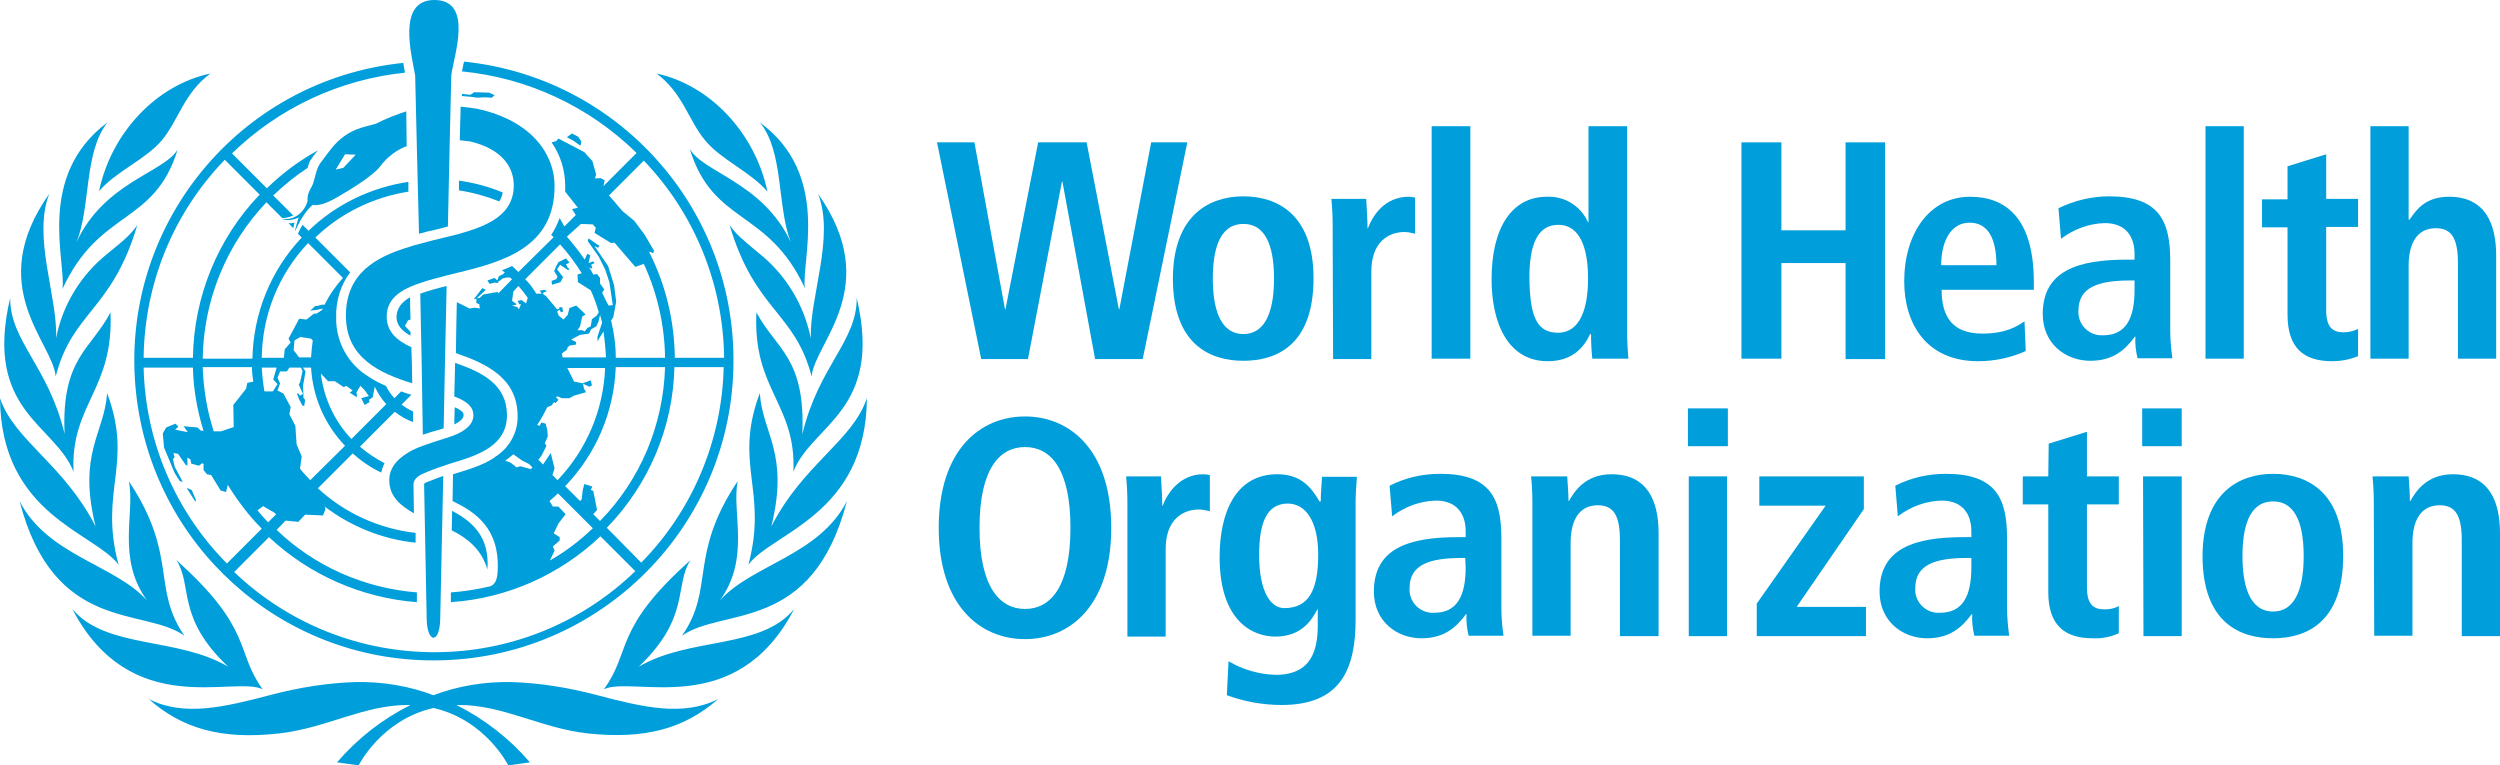 <?xml version="1.0" encoding="UTF-8"?>
<!-- Generator: Adobe Illustrator 22.1.0, SVG Export Plug-In . SVG Version: 6.00 Build 0)  -->
<svg version="1.1" id="Layer_1" xmlns="http://www.w3.org/2000/svg" xmlns:xlink="http://www.w3.org/1999/xlink" x="0px" y="0px" viewBox="0 0 588.3 180.1" style="enable-background:new 0 0 588.3 180.1;" xml:space="preserve">
<style type="text/css">
	.st0{fill:#009edb;}
</style>
<title>Asset 3</title>
<g id="Layer_2_1_">
	<g id="Layer_1-2">
		<path class="st0" d="M250,42.7h-0.1l-8,41.8h-11l-10.4-51h8.8l7.2,39.3h0.1l7.7-39.3h11.4l7.6,39.3h0.1l7.5-39.3h8.5l-10.5,51    h-11.2L250,42.7z"/>
		<path class="st0" d="M292.6,46.2c7.7,0,16.5,4,16.5,19.3c0,15.8-8.8,19.4-16.5,19.4s-16.6-3.7-16.6-19.4    C276.1,50.2,285,46.2,292.6,46.2z M292.6,78.6c5.8,0,7.2-6.7,7.2-13s-1.3-12.9-7.2-12.9s-7.2,6.6-7.2,12.9S286.8,78.6,292.6,78.6z    "/>
		<path class="st0" d="M313.6,53c0-2.1-0.1-4.1-0.3-6.2h8.2c0.1,2.3,0.3,4.6,0.3,6.9h0.1c1.1-2.9,3.9-7.4,9.6-7.4    c0.5,0,1,0.1,1.5,0.2v8.5c-0.8-0.2-1.7-0.4-2.5-0.4c-3.7,0-7.8,2.3-7.8,9.3v20.6h-9L313.6,53z"/>
		<path class="st0" d="M336.9,29.7h9.1v54.7h-9.1V29.7z"/>
		<path class="st0" d="M382.9,29.7V78c0,2.1,0.1,4.3,0.3,6.4h-8.5c-0.2-1.9-0.3-3.9-0.3-5.8h-0.2c-1.5,3.2-4.2,6.4-10,6.4    c-9.3,0-13.2-8.9-13.2-19.3c0-12.3,4.9-19.4,13-19.4c4.2-0.2,8,2.2,9.7,6h0.1V29.7H382.9z M366.6,78.3c5.3,0,7.1-5.8,7.1-12.8    c0-7.3-2-12.6-7-12.6s-6.8,4.9-6.8,12.4C360,74,361.4,78.3,366.6,78.3z"/>
		<path class="st0" d="M409.8,33.5h9.4v20.7h15.1V33.5h9.3v51h-9.3V61.9h-15.1v22.5h-9.4V33.5z"/>
		<path class="st0" d="M476.7,82.6c-3.5,1.6-7.4,2.4-11.2,2.4c-12.1,0-17.4-8.7-17.4-18.8c0-11.2,5.9-19.9,15.5-19.9    c8.1,0,15,4.7,15,20.1v1.8h-21.7c0,6.4,2.6,10.3,9.6,10.3c5.5,0,8.2-1.7,9.9-2.9L476.7,82.6z M469.8,62.4c0-6.6-2.2-10-6.3-10    c-4.8,0-6.7,5-6.7,10H469.8z"/>
		<path class="st0" d="M484.4,49c3.7-1.8,7.8-2.8,11.9-2.8c11.7,0,14.4,5.7,14.4,15.1v16.4c0,2.2,0.2,4.4,0.5,6.6H503    c-0.4-1.7-0.6-3.4-0.5-5.1h-0.1c-2.3,3.1-5.1,5.7-10.5,5.7c-5.8,0-11.2-4-11.2-11c0-10.2,8.3-12.8,19.8-12.8h1.8v-1.4    c0-3.7-1.8-7.2-7-7.2c-3.7,0.1-7.3,1.4-10.3,3.7L484.4,49z M502.2,66h-0.8c-7.7,0-12.3,1.6-12.3,7.1c-0.2,3,2.1,5.6,5.1,5.8    c0.2,0,0.5,0,0.7,0c5.4,0,7.4-4,7.4-10.7V66z"/>
		<path class="st0" d="M519,29.7h9v54.7h-9V29.7z"/>
		<path class="st0" d="M538.4,39.1l9-2.8v10.5h7.5v6.6h-7.5V73c0,4,1.5,5.2,4.1,5.2c1.2,0,2.4-0.3,3.4-0.8v6.4    c-1.9,0.8-4,1.2-6.1,1.2c-6.7,0-10.5-3.1-10.5-11V53.5h-6v-6.6h6V39.1z"/>
		<path class="st0" d="M557.8,29.7h9v22h0.2c1.6-2.3,3.7-5.4,9.3-5.4c8.5,0,11.1,6.3,11.1,13.9v24.2h-9V61.9c0-5.8-1.5-8.2-5.2-8.2    c-4.7,0-6.4,4-6.4,8.8v21.9h-9L557.8,29.7z"/>
		<path class="st0" d="M241.2,98c10.6,0,20.3,7.9,20.3,26.2s-9.7,26.2-20.3,26.2s-20.3-7.9-20.3-26.2S230.6,98,241.2,98z     M241.2,143.3c5.9,0,10.7-5,10.7-19.1s-4.8-19-10.7-19s-10.7,5-10.7,19S235.3,143.3,241.2,143.3L241.2,143.3z"/>
		<path class="st0" d="M265.3,118.3c0-2.1-0.1-4.1-0.3-6.2h8.2c0.1,2.3,0.3,4.6,0.3,6.9h0.1c1.1-2.9,4-7.4,9.6-7.4    c0.5,0,1,0.1,1.5,0.2v8.5c-0.8-0.2-1.7-0.4-2.6-0.4c-3.7,0-7.8,2.3-7.8,9.3v20.6h-9L265.3,118.3z"/>
		<path class="st0" d="M289.1,155.6c3.4,2,7.2,3.1,11.1,3.2c8.5,0,9.9-5.9,9.9-11.8v-3.6H310c-1.5,2.9-4,6.4-9.9,6.4    c-5.2,0-13.1-3.5-13.1-18.7c0-10.4,3.7-19.5,13.6-19.5c5.5,0,8,3.1,9.9,6.4h0.3c0-2,0.2-3.9,0.3-5.8h8.2c-0.1,2-0.3,3.9-0.3,5.9    v27.7c0,11.8-3.6,20.1-17.4,20.1c-4.4,0-8.8-0.8-12.9-2.3L289.1,155.6z M302.2,143.1c5.7,0,8-4.1,8-12.6c0-7.9-3-12.1-7.3-12    c-4.8,0.1-6.6,4.5-6.6,12.1C296.3,139.4,299.1,143.1,302.2,143.1z"/>
		<path class="st0" d="M327,114.3c3.7-1.9,7.8-2.8,11.9-2.8c11.7,0,14.4,5.7,14.4,15.1v16.4c0,2.2,0.2,4.4,0.5,6.6h-8.2    c-0.4-1.7-0.6-3.4-0.5-5.1H345c-2.3,3.1-5.1,5.7-10.5,5.7c-5.8,0-11.2-4-11.2-11c0-10.2,8.3-12.8,19.8-12.8h1.8v-1.4    c0-3.7-1.8-7.2-7-7.2c-3.7,0.1-7.3,1.4-10.3,3.7L327,114.3z M344.8,131.3H344c-7.7,0-12.3,1.6-12.3,7.1c-0.2,3,2.1,5.6,5.1,5.8    c0.2,0,0.4,0,0.7,0c5.4,0,7.4-4,7.4-10.7L344.8,131.3z"/>
		<path class="st0" d="M360.6,118.3c0-2.1-0.1-4.1-0.3-6.2h8.5c0.1,1.9,0.3,3.9,0.3,5.8h0.1c1.3-2.3,3.9-6.3,10-6.3    c8.5,0,11.1,6.3,11.1,13.9v24.2h-9.1v-22.6c0-5.8-1.5-8.2-5.2-8.2c-4.7,0-6.4,4-6.4,8.8v21.9h-9L360.6,118.3z"/>
		<path class="st0" d="M397.2,96.1h9.4v8.9h-9.4V96.1z M397.4,112.1h9v37.6h-9V112.1z"/>
		<path class="st0" d="M413.5,141.9l16.1-22.9H414v-6.9h24.6v7.7l-15.8,23h16.3v6.9h-25.7V141.9z"/>
		<path class="st0" d="M446,114.3c3.7-1.9,7.8-2.8,11.9-2.8c11.7,0,14.4,5.7,14.4,15.1v16.4c0,2.2,0.2,4.4,0.5,6.6h-8.2    c-0.4-1.7-0.6-3.4-0.5-5.1H464c-2.3,3.1-5.1,5.7-10.5,5.7c-5.8,0-11.2-4-11.2-11c0-10.2,8.3-12.8,19.8-12.8h1.8v-1.4    c0-3.7-1.8-7.2-7-7.2c-3.7,0.1-7.3,1.4-10.3,3.7L446,114.3z M463.8,131.3H463c-7.7,0-12.3,1.6-12.3,7.1c-0.2,3,2.1,5.6,5.1,5.8    c0.2,0,0.4,0,0.7,0c5.4,0,7.4-4,7.4-10.7V131.3z"/>
		<path class="st0" d="M482.1,104.4l9-2.8v10.5h7.5v6.6h-7.5v19.5c0,4,1.5,5.2,4.1,5.2c1.2,0,2.4-0.2,3.4-0.8v6.4    c-1.9,0.9-4,1.3-6.1,1.2c-6.7,0-10.5-3.1-10.5-10.9v-20.6h-6v-6.6h6L482.1,104.4z"/>
		<path class="st0" d="M504.1,96.1h9.3v8.9h-9.3L504.1,96.1z M504.3,112.1h9.1v37.6h-9L504.3,112.1z"/>
		<path class="st0" d="M534.9,111.5c7.7,0,16.5,4,16.5,19.3c0,15.8-8.8,19.4-16.5,19.4s-16.6-3.6-16.6-19.4    C518.4,115.6,527.3,111.5,534.9,111.5z M534.9,143.9c5.8,0,7.2-6.7,7.2-13s-1.3-12.9-7.2-12.9s-7.2,6.6-7.2,12.9    S529.1,143.9,534.9,143.9z"/>
		<path class="st0" d="M558.6,118.3c0-2.1-0.1-4.1-0.3-6.2h8.5c0.1,1.9,0.3,3.9,0.3,5.8h0.1c1.3-2.3,3.9-6.3,10-6.3    c8.5,0,11.1,6.3,11.1,13.9v24.2h-9v-22.6c0-5.8-1.5-8.2-5.2-8.2c-4.7,0-6.4,4-6.4,8.8v21.9h-9L558.6,118.3z"/>
		<g id="g640">
			<path id="path642" class="st0" d="M165.9,33c3.9,4.7,10.7,7.4,14.7,12.1c-2.9-13.8-13.5-25.1-26.1-27.8     C160.7,21.9,162,28.3,165.9,33 M14.7,68c8.7-18.9,21.6-14.9,27.1-32.8C38.6,40.6,24.5,42.9,18,57c3.4-8.4,1.7-21.2,7.3-28.2     C8.4,41.4,15.6,61.6,14.7,68 M30.3,113.2c1.6,7.3-3,18,4.3,28.1c-7.5-8.4-23.5-10.6-30-23.4c8.1,31.3,29.3,24.9,38.8,31.7     C35.6,138.3,42,130.8,30.3,113.2 M27.9,132.9c-4.7-17.5,3.6-23.6-2.7-40.4c-0.6,9.5-7,14.1-2.7,31.4C15,109.2,3.4,103.7,0,93.7     C0.2,121.2,22.3,125.3,27.9,132.9 M61.8,162.2c-6.5-9-2.1-14.1-20.3-30.4c3.9,6-0.1,13.5,12.2,25.1c-12-7.1-28.7-4.1-36.7-13.6     C30.8,169.7,55,158.9,61.8,162.2 M150.3,156.9c12.3-11.7,8.3-19.2,12.2-25.1c-18.3,16.3-13.8,21.4-20.4,30.4     c6.9-3.3,31.1,7.5,44.8-18.9C179,152.9,162.3,149.8,150.3,156.9 M169.4,141.3c7.3-10.1,2.7-20.7,4.2-28.1     c-11.7,17.6-5.3,25.1-13.1,36.4c9.6-6.8,30.7-0.4,38.8-31.7C192.8,130.7,176.9,132.9,169.4,141.3 M140.2,163.5     c-6.5-1.7-13.2-2.8-20-3c-6.2-0.1-12.4,0.9-18.2,3.1c-5.8-2.2-12-3.2-18.2-3.1c-6.8,0.2-13.5,1.3-20,3c-11,2.9-20.5,5.2-28.8,1     c7.9,7,17.2,9.6,30.6,8.1c11.1-1.2,20.1-6.8,30.6-6.7h0.4c-6.6,3.3-12.5,7.9-17.3,13.5l5.1,0.7c0,0,5.3-10.7,17.6-13.5     c12.3,2.8,17.6,13.5,17.6,13.5l5.1-0.7c-4.8-5.6-10.7-10.2-17.3-13.5h0.4c10.5-0.1,19.5,5.5,30.6,6.7c13.4,1.4,22.6-1.1,30.6-8.1     C160.7,168.7,151.2,166.4,140.2,163.5 M26,73.5c-4.5,8.7-11.6,10.7-10.8,28.6C11.4,86.2,2.3,80.2,2.4,70.1     C-3.9,96.7,12.9,99.8,17.3,111C16.6,95,26.8,91.8,26,73.5 M32.3,53c-1.6,2.2-2.7,3.2-6.9,6.6c-6.3,5-10.7,12.1-12.2,20     c0.4-9.8-5.6-23.8-1.6-34c-15.5,21.9,0.9,35,1.5,43C17,73.3,26.3,73.2,32.3,53 M190.8,79.6c-1.6-7.9-5.9-15-12.2-20     c-4.2-3.5-5.3-4.4-6.9-6.6c6,20.2,15.3,20.3,19.3,35.6c0.6-7.9,17-21,1.5-43C196.5,55.8,190.5,69.8,190.8,79.6 M204,93.7     c-3.4,10.1-15,15.5-22.5,30.2c4.3-17.3-2.1-21.9-2.7-31.4c-6.3,16.8,2,22.9-2.7,40.4C181.7,125.3,203.8,121.2,204,93.7 M178,73.5     c-0.9,18.3,9.4,21.5,8.7,37.5c4.3-11.1,21.2-14.3,14.9-40.9c0.1,10.2-9,16.1-12.8,32.1C189.6,84.1,182.6,82.2,178,73.5 M38.1,33     c3.9-4.7,5.2-11.1,11.4-15.7C36.8,20,26.2,31.2,23.3,45C27.3,40.3,34.2,37.6,38.1,33 M162.3,35c5.5,18,18.4,14,27.1,32.8     c-0.9-6.3,6.3-26.6-10.6-39c5.7,6.9,4,19.8,7.3,28.2C179.5,42.9,165.4,40.6,162.3,35 M118.3,45.3c-3.3-1.4-6.8-2.3-10.3-2.8     c0,0.8,0,1.5,0,2.3c3.3,0.5,6.5,1.4,9.5,2.6C117.9,46.7,118.2,46,118.3,45.3 M115.7,23l0.7-0.6l-1.3-0.6l-3.5-0.1l-0.9,0.6     l-2-0.2v0.5c1.3,0.1,2.6,0.2,3.6,0.4l1.7-0.1L115.7,23z M109.1,97.6c0-0.6-0.8-1.2-1.9-1.7h-0.2c0,0.5-0.1,2.8-0.1,4     C108.2,99.2,109.1,98.6,109.1,97.6 M69,53.7c0.1-0.4,0.2-0.9,0.3-1.3c-0.5,0.1-0.9,0.2-1.4,0.1L69,53.7z M52.9,37.6l8.2,8.2     c-9.9,10.3-15.5,24.1-15.7,38.4H33.8C34,66.7,40.8,50.1,52.9,37.6 M47.9,101.4l-0.7-0.1l-0.7-0.7l-3.3-0.3l1,1.4l-3-0.6l0.8-0.7     l-0.7-0.7l-2.2,0.9l-0.8,1.4l0.3,3.3l2.5,6l1.2,1.9l0.7,0.2l-1.9-3.6l-0.4-1.8l0.4-0.4l-0.3-1l1.1,0.2l1.8,2.6l0.4,0.2l0-1.9     l0.7,0.4l0.2,1l1.8,0.5l0.8-0.6l0.3,0.2v1.4l0.8,1l1,0.2l2.2,3.6l1.3,0.4l0.4-1.7c2.3,3.7,4.9,7.2,8,10.3l-8.2,8.2     c-12.2-12.3-19.2-28.8-19.6-46.1h11.6C45.5,91.5,46.4,96.6,47.9,101.4 M59.3,86.4c0,1.1,0.1,2.2,0.3,3.4l-1.4,0.3l-0.3,1.4     l-3,3.8l0.1,5.2l-3,1h-1.7c-1.6-4.9-2.4-9.9-2.6-15.1H59.3z M61.9,119.1l2.6,1.5l0.5,0.4l-1.9,1.9c-0.9-0.9-1.7-1.8-2.5-2.8     L61.9,119.1z M72.5,57.2l8.2,8.2c-1.7,1.9-3.2,4-4.3,6.3h-0.6L74.6,72h-0.4L73,73.1l1.6-0.2l1.4-0.3L75.7,73l-1.2,0.8h-0.6     l-1.8,1.4L70.4,75l-2.5,4.7l0.5,0.9L67,82.2l-0.2,2h-5.2C61.7,74.1,65.6,64.5,72.5,57.2 M80.9,91.1l0.6-0.3l1.5,1.1l-0.7,0.5     l1.7,1.1l-0.1-1.2l0.9-1.5l1,1l1,1.4L85,93.7l0.8,1.6l1.2-0.7l-0.2-0.5l0.9-0.6l0.5-2.5c0.7,1.5,1.6,2.9,2.7,4.1l-8.2,8.2     c-4-4.2-6.5-9.6-7.2-15.4l1.7,1.8h1.6L80.9,91.1z M69.1,82.4l0.2-2.3l1.4-0.8l2.5,0.4l0.4,0.4c-0.2,1.3-0.3,2.7-0.4,4h-2.8     L69.1,82.4z M65.3,90.4l-1.1,1.7h-1.9L62.2,92c-0.3-1.8-0.5-3.7-0.6-5.5h3.5l-0.8,2.8L65.3,90.4z M73,113     c-0.8-0.9-1.7-1.8-2.4-2.7l0.4-2.9l-1.2-2.8l-0.3-4.4l-1.4-2.7l0.3-1.7l-1.7-3.2l-1.4-0.7l0.6-1.7l-0.6-1.3l0.6-1.5h1.6l0.6-0.9     h2.7l0.4,0.8L70.6,90l-0.3,0.5l1,2.2l-0.7,0.4l-0.5-0.6l-0.2,0.2l0.5,1.3l0.8,1.5h0.4l0.2-1.4l-0.4-0.5v-0.9l-0.1-1.9l0.6-3.4     l-0.6-0.9h1.9c0.4,6.9,3.2,13.4,8,18.4L73,113z M142.8,124.2c9.9-10.2,15.6-23.7,15.9-37.8h11.6c-0.4,17.2-7.3,33.7-19.4,46     L142.8,124.2z M139.6,121l0.9-1l-0.9-4.5l-0.6-0.2l0.4-0.8l-1.9-0.6l-0.4,1.6l-0.2,2l-0.4,0.4l-3.5-3.5     c7.3-7.6,11.5-17.5,11.9-28h11.6c-0.4,13.6-5.8,26.5-15.3,36.2L139.6,121z M129.4,131.9l1.1-2.3l-0.4-1l1.6-1.4v-0.8l-1.4-0.9     l1.1-2.3l1.7-2.2l-1.7-1.8h-1.3l-0.8-1.3c0.7-0.6,1.4-1.2,2-1.8l8.2,8.2C136.5,127.2,133.1,129.8,129.4,131.9 M127.8,109.3     l-1.1-1.1l0.8-1.1l1.1-2.2l-0.4-0.6l0.7-1.6l-0.1-1.5l-0.4-1.5l-1-0.3l-0.4,0.8l-0.6-0.2c0.9-1.3,1.7-2.8,2.4-4.2l1-0.4l0.6-0.8     l0.3,0.3l0.7-0.8l-0.6-0.7l0.5-0.1l0.9,0.4h1.8l1.1-0.6l2.8-0.8l-0.5-0.9l-0.2-1.1l1.5,0.7l0.6-0.3l-0.3-1.2l-1.9,0.7l-2-0.4     l-1.6-3.2h8.9c-0.4,9.9-4.4,19.3-11.2,26.4l-1.2-1.2l0.5-1.6l-0.9-3.6L127.8,109.3z M123.6,65.7l8.2-8.2c1.9,2.1,3.6,4.4,5.1,6.8     l-1,0.3l0.1,1.8l3,1.9c0.8,1.7,1.4,3.4,1.9,5.2l-0.5,0.8l-1.1,0.8l-0.3,1.7l-0.8,0.4l-0.6,0.8l-0.6-0.3h-1.1l0.6-0.9l0.5-2.3     l0.8-0.5l-2.2-2.1l-1.6,0.6l-0.4,1.6l-1,1.1l-1.1-0.9l-0.4-1l0.6-0.4l0.3,0.6l0.5-0.2l-0.2-1h-0.7v0.4l-0.5,0.1l-2.5-3l-0.9-0.7     l0.3-0.3l0.8-0.3l-0.8-0.3c0,0-0.9,0.2-1,0.2l0.5,0.7h-1.3C125.4,67.8,124.6,66.7,123.6,65.7 M124.9,110.4l-2.5-0.7l-0.8,0.3     l-1.4-1.1l-1.3-0.5c0.7-0.5,1.3-1,1.9-1.5l2.1,1.5l1.6,0.8l0.8,0.8L124.9,110.4z M120.5,71.9l1-0.2v-0.2l-1-0.7l0.3-2.2l1.2-1.3     c0.8,0.9,1.5,1.8,2.2,2.8l-0.4,1.3l-1.1-0.8l-0.9,0.2l0.4,0.8h0.4l-0.5,1.2l-0.3-0.5L120.5,71.9z M134.4,79.9l2.1-1.1l2.1-0.3     l0.5-1l1.2-0.7l0.5-1l0.4-1.7c0.2,0.6,0.3,1.2,0.5,1.8l-1.1,3.3v1.1L142,78c0.3,2,0.5,4.1,0.6,6.1h-10.2l-0.2-0.9l1.2-0.9     l0.2-0.6l0.5-0.4l1.4-0.2l0.1-0.6L134.4,79.9z M136.7,52.7l2.8,0.1l0.7,0.8l-0.3,1.2l3.9,2.4l0.8-0.1l4.9,5.7l2-0.7     c3.2,6.9,4.9,14.5,5,22.1h-11.6c0-3-0.4-5.9-1.1-8.8l0.5-0.7L145,71l-0.5-3.9l-1.4-4.5l-3.2-4.7l0.8,0.4l0.4-0.4l-2.6-1.8     l-0.2,0.6l2.6,3.7l1.5,3l1,3l0.3,2l0.5,3.4l-1,0.1c0,0-1.1-2.1-1.5-3l0.5-0.8l-1-1.4v-1.3l-0.7-0.9l-0.9,0.1     c-0.3-0.6-0.6-1.2-1-1.7l0.6,0.3l0.2-0.2l-0.3-0.7l0.8-0.4l-0.3-0.4l-1.1,0.4l0.4-1.8l-0.7-0.4l-0.6,1.4     c-1.3-1.9-2.7-3.7-4.2-5.4L136.7,52.7z M151.5,37.8c12,12.5,18.7,29.1,18.9,46.4h-11.6c-0.1-8.6-2.1-17.1-6-24.8l0.1-0.2l0.8,0.4     l0.2-0.6l-2.1-3.6l-2.5-3.4l-2.9-2.4c-1-1.2-2-2.4-3.1-3.6L151.5,37.8z M117.3,106.7L117.3,106.7L117.3,106.7L117.3,106.7      M102.1,155.4c39,0,70.6-31.7,70.5-70.7c0-36.2-27.4-66.5-63.4-70.2l-0.1,0.4c-0.1,0.7-0.3,1.3-0.4,1.9     c15.5,1.5,30,8.3,41.1,19.2l-7.8,7.8l0.3-1.4l-1-0.5L140,42l0.3-0.9l-0.9-3.2l-1.9-2.1l-6.1-3.2l-0.5,0.6l-1.1,0.3     c2.1,3,3.2,6.6,3.2,10.2c0,0.5,0,0.9,0,1.4l3,3.8l-1.4,0.3l0.9,1.4l-2.7,2.7l-1.1-2c-0.5,1.4-1.2,2.8-2,4l0.6,0.5L122,64     c-0.5-0.5-1-0.9-1.5-1.4c-0.8,0.4-1.6,0.7-2.4,1l0.7,0.5l-0.4,0.4l-1,0.5l-0.4,1l-0.6-0.6l-1.7,0.6l0.5,0.8l1.2-0.3l0.8,0.1     l0.1-0.4l0.6-0.3l0.2-0.3l1.1-0.3h0.8l0.5,0.4l-3.2,3.3l-0.2-0.3l-3.4,0.6l-0.8,0.8l-0.7,0.1l2.1-2l-0.8-0.4l-2,2.6l0.6-0.1v1     l0.7,0.3l0.1,1l-1.2-0.2l-1.2,0.2l-3-1.5c0,0-0.2,8-0.2,12c7,2.4,14.5,5.8,14.5,14.8c0.1,3.8-1.9,7.4-5.1,9.5l0,0l-0.2,0.1l0,0     l-0.2,0.2c-2.8,1.9-6.5,2.9-9.7,3.9l-0.1,6.3c5.1,2.5,11.2,6.2,10.6,16.6c-0.1,2.6-1.1,3.3-1.9,3.5l0,0c-3,0.7-6.1,1.2-9.1,1.4     c0,0.8,0,1.6,0,2.3c13.2-0.9,25.6-6.4,35.2-15.5l8.2,8.2c-26.3,25.4-68,25.4-94.4,0.2l8.2-8.2c9.5,8.9,21.8,14.3,34.8,15.3     c0-0.7,0-1.5,0-2.3c-12.4-1-24-6.1-33-14.7l2.1-2.2l3,0.3l1.6-1.7l4.2,0.2l0.6-1.5l-0.2-0.6c6.2,4.7,13.6,7.7,21.4,8.5     c0-0.9,0-1.7,0-2.3c-8.6-1-16.6-4.6-23-10.5l8.2-8.2c2,1.8,4.2,3.3,6.7,4.5c0.2-0.8,0.4-1.5,0.8-2.2c-2.1-1.1-4.1-2.4-5.8-3.9     l8.2-8.2c1.3,1,2.8,1.9,4.3,2.4c0-0.8,0-1.7,0-2.5c-1-0.4-1.9-1-2.7-1.6l2.3-2.3c-0.8-0.2-1.6-0.5-2.4-0.8l-1.6,1.6     c-0.8-0.9-1.5-1.9-2-2.9c-1.4-0.6-2.8-1.3-4.1-2.2c-4.8-2.9-7.7-8.2-7.6-13.9c-0.1-3.8,1-7.6,3.3-10.6l-8.2-8.2     c6-5.8,13.7-9.5,21.9-10.8c0-0.8,0-1.6,0-2.3c-8.8,1.3-17.1,5.3-23.5,11.5l-1.4-1.4c-0.3,0.5-0.7,1.2-1.1,2.1l0.9,0.9     c-7.3,7.7-11.4,17.9-11.6,28.5H47.7c0.2-13.7,5.5-26.8,15-36.8l3.7,3.7c0.2,0,0.3,0,0.5,0c0.7-0.1,1.5-0.3,2.1-0.6l-4.7-4.7     c2.5-2.4,5.2-4.6,8.1-6.5c0.2-0.6,0.3-1.2,0.6-1.7c0.5-0.8,1.1-1.6,1.8-2.4c-4.4,2.4-8.4,5.4-12,8.9l-8.2-8.2     c11-10.7,25.3-17.4,40.7-19c0-0.3-0.1-0.5-0.1-0.5c-0.1-0.6-0.2-1.1-0.3-1.8C56,18.8,27.9,53.5,32,92.3     C35.8,128.2,66,155.5,102.1,155.4 M136.8,33.3l-0.7-1.1l-1.5-0.8l-1.2,0.9l1.5,0.8l1.7,1.2L136.8,33.3z M129.8,66.1l0.1,0.9     l2-0.6l0.6-1.2l-1.4-1.8l0.7-1.1l1.9,1.3l0.3-0.3l-0.4-0.3l-0.4-0.8l0.8-0.4l-0.8-1l-1.8,0.9l-0.6,1.1l-0.4,1l0.8,1.3l-0.3,0.6     L129.8,66.1z M46,118.1l0.1-0.5l-1-2.3l-1.2-0.5L46,118.1z M93.3,74.5c0,2,1.2,3.3,3.3,4.5c0,0,0-0.3,0-0.9l-1.3-1.4l0.7-1.3     l0.6-0.2c-0.1-2.3-0.1-4.8-0.1-5.2h-0.1C94.4,71.2,93.4,72.6,93.3,74.5"/>
		</g>
		<g id="g644">
			<path id="path646" class="st0" d="M106.3,124.8c3.6,1.8,7,4.4,8.4,9.2c0.6-8-3.9-11.4-8.3-13.8L106.3,124.8"/>
		</g>
		<g id="g648">
			<path id="path650" class="st0" d="M130.5,43.7c0-7.3-5.3-15.3-18.2-18.1c-1.3-0.2-2.6-0.4-3.9-0.5c0,1.1-0.1,3.6-0.1,3.6     c0,0.8-0.1,3.7-0.1,4.3c0.8,0.1,1.7,0.2,2.5,0.3c7.5,1.8,10.2,6.1,10.2,10.3c0,6.9-5.9,9.5-13.1,11.5l-2.4,0.6     c-2.2,0.5-4.5,1.1-6.7,1.7c-0.8,0.2-1.6,0.4-2.4,0.7c-8,2.4-14.9,6.3-14.9,16.2s7.9,13.5,15.6,15.9c0-2.8-0.1-5.7-0.2-8.5     C93.3,80.1,91,78,91,74.5s2.2-5.5,5.5-7c0.7-0.3,1.5-0.6,2.4-0.9c1.9-0.7,4.1-1.2,6.3-1.8l2.4-0.6     C118.4,61.6,130.6,58.2,130.5,43.7"/>
		</g>
		<g id="g652">
			<path id="path654" class="st0" d="M91.6,113c0,4,2.9,6.1,5.8,7.8c0-0.7-0.1-6.8-0.1-6.9c0.1-1.2,1.2-2,2.2-2.4     c1.5-0.7,3.1-1.3,4.7-1.8c0.9-0.3,1.6-0.6,2.4-0.8c5.9-1.8,12.7-4,12.7-11.2s-5.8-10.1-12.2-12.3c-0.1,2.3-0.1,5.6-0.2,7.9     c2.7,1,4.5,2.3,4.5,4.4c0,2.6-2.7,4-4.7,4.8c-0.8,0.3-2,0.7-2.4,0.8c-1.6,0.5-3.2,1-4.8,1.6c-0.8,0.3-1.6,0.6-2.4,1     C94.5,107.3,91.6,109.4,91.6,113"/>
		</g>
		<g id="g656">
			<path id="path658" class="st0" d="M95.6,26.2c-2.4,0.8-4.8,1.7-7.1,2.9c-2.5,0.8-6.1,1-9.8,5c-1.2,1.4-2.3,2.9-3.4,4.4     c-1.1,1.6-1.2,4.2-2,5.5c-1.2,2-0.9,3.2-0.9,3.2v0c-0.2,0.9-0.7,1.8-1.3,2.5c-1.2,1.4-3,2.1-4.8,1.8c1.7,0.8,4-0.3,4-0.3     c-0.4,1.1-0.7,2.2-0.9,3.3c1.9-4.3,3.6-5.8,4.2-6.3c0.8,0.2,2.5,0.1,5.6-1.7c3.5-2,8.8-5.3,10.3-7.4c1.6-2.1,3.7-3.8,6.2-4.7     C95.7,31.4,95.6,28.6,95.6,26.2 M80.8,39.5l-1.8,0.4l2.2-3.6l2.5,0.1L80.8,39.5"/>
		</g>
		<g id="g660">
			<path id="path662" class="st0" d="M102.9,112.5c-0.3,0.1-1.2,0.5-1.8,0.7s-1.3,0.5-1.3,0.7c0,0,0.6,30.8,0.6,31.4     c0,6.3,3.2,6.4,3.2,0c0-0.4,0.7-33.3,0.7-33.3S103.4,112.3,102.9,112.5"/>
		</g>
		<g id="g664">
			<path id="path666" class="st0" d="M99.5,102.3c1-0.3,2-0.7,2.9-0.9c0.7-0.2,1.3-0.4,2-0.6c0-1.9,0.6-28.7,0.7-33.5     c-2.1,0.5-4.2,1.1-6.2,1.8C99,72.7,99.5,99.4,99.5,102.3"/>
		</g>
		<g id="g668">
			<path id="path670" class="st0" d="M102.2,0c-9,0-5.2,13.4-4.5,17.8c0,0.2,0.7,30.3,0.9,37.2c1.4-0.4,2.7-0.7,4.1-1l2.7-0.7     c0.1-6.7,0.8-35.4,0.8-35.6C106.8,13.1,111.5,0,102.2,0"/>
		</g>
	</g>
</g>
</svg>